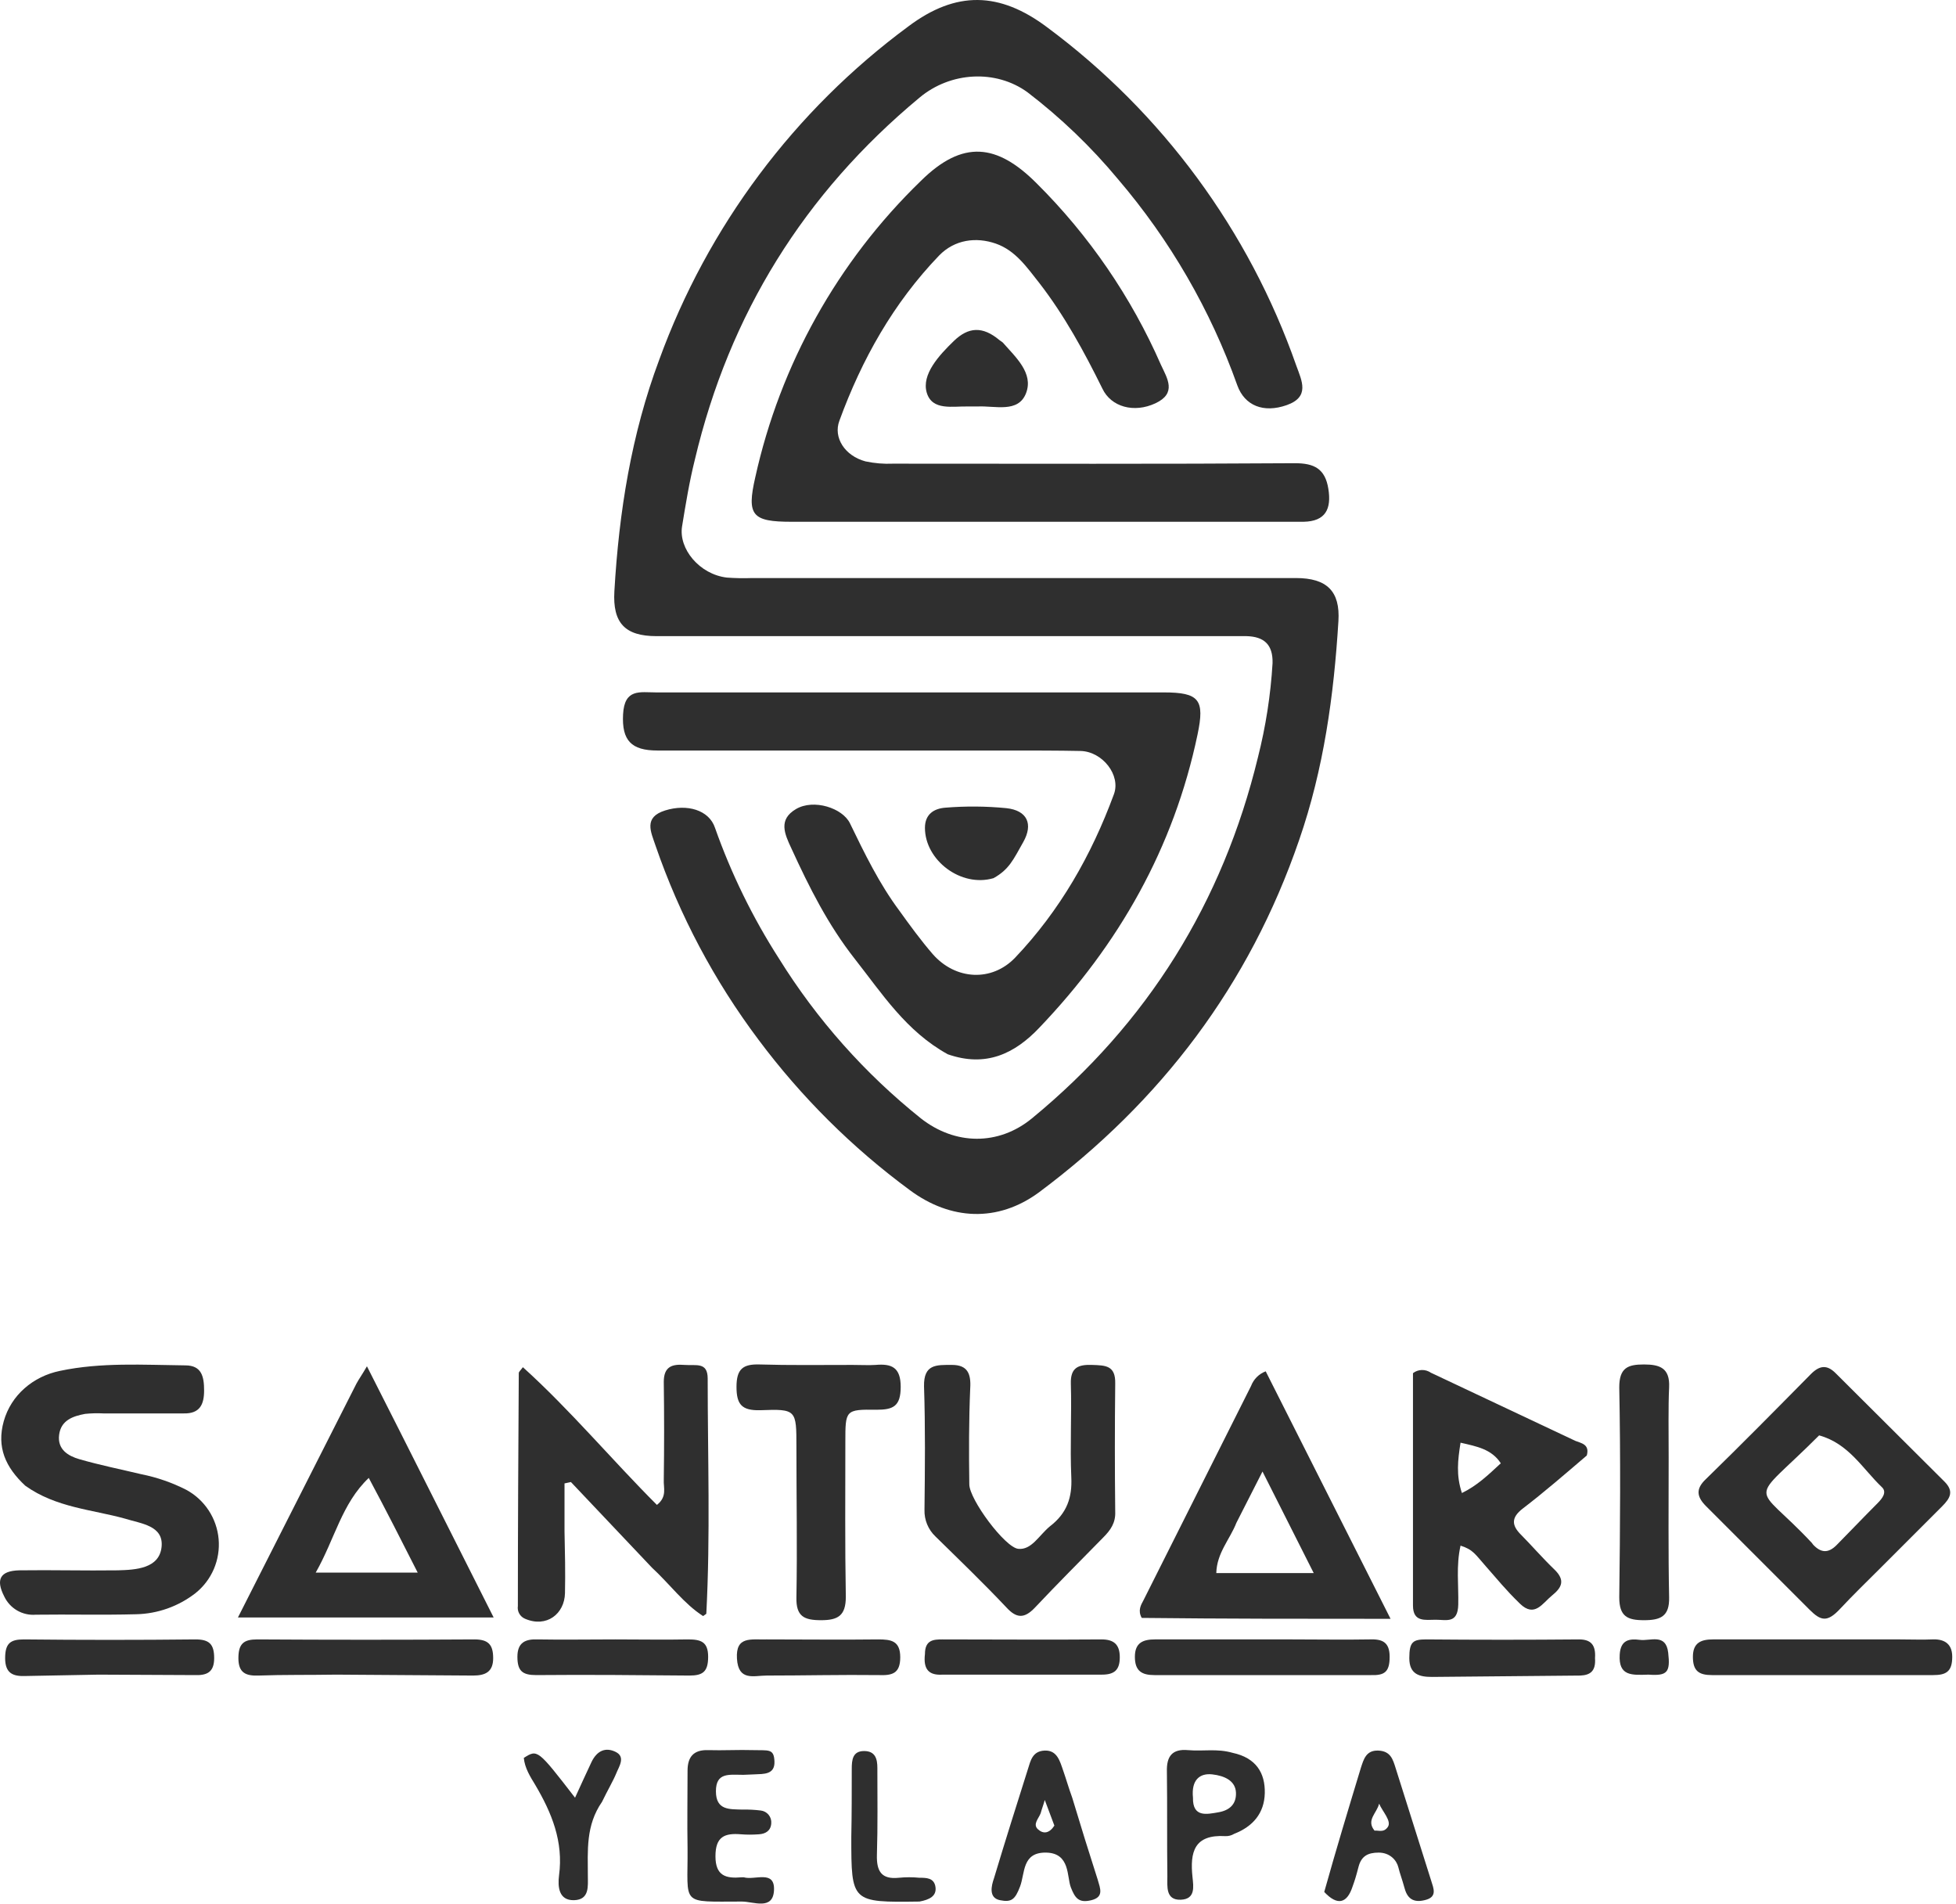 <svg width="223" height="217" viewBox="0 0 223 217" fill="none" xmlns="http://www.w3.org/2000/svg">
<path d="M86.47 118.502C81.431 111.788 77.473 104.328 74.738 96.392C74.216 94.828 73.33 93.159 75.833 92.377C78.336 91.595 80.839 92.325 81.516 94.358C83.366 99.595 85.816 104.599 88.817 109.272C93.132 116.213 98.599 122.367 104.982 127.471C108.893 130.548 113.847 130.6 117.654 127.471C130.846 116.625 139.398 102.858 143.414 86.328C144.307 82.808 144.866 79.211 145.082 75.586C145.134 73.448 144.092 72.561 142.11 72.509H74.842C71.244 72.509 69.836 70.997 70.044 67.399C70.566 58.378 71.974 49.513 75.155 41.013C80.68 25.821 90.566 12.597 103.574 2.999C108.997 -1.068 113.951 -0.964 119.374 3.103C132.494 12.834 142.393 26.276 147.794 41.691C148.42 43.412 149.358 45.237 146.699 46.176C144.039 47.114 141.901 46.228 141.067 43.933C138.005 35.329 133.392 27.358 127.457 20.416C124.397 16.737 120.933 13.414 117.132 10.508C113.534 7.901 108.372 8.161 104.826 11.134C91.685 22.049 83.15 35.799 79.222 52.381C78.596 54.884 78.179 57.439 77.762 59.994C77.345 62.549 79.744 65.47 82.872 65.835C83.827 65.905 84.784 65.922 85.74 65.887H147.742C151.288 65.887 152.8 67.399 152.591 70.788C152.07 79.288 150.923 87.632 148.107 95.766C142.423 112.297 132.359 125.542 118.436 135.919C113.743 139.36 108.372 139.099 103.731 135.658C97.164 130.82 91.347 125.039 86.47 118.502Z" fill="#2F2F2F"/>
<path d="M136.895 59.473H90.224C85.74 59.473 85.114 58.743 86.105 54.415C88.948 41.544 95.512 29.793 104.982 20.624C109.779 15.879 113.69 16.401 118.174 20.885C124.161 26.833 128.973 33.857 132.358 41.587C133.088 43.151 134.183 44.82 131.732 45.967C129.282 47.114 126.674 46.384 125.683 44.299C123.598 40.075 121.355 35.955 118.487 32.253C117.079 30.48 115.776 28.55 113.533 27.768C111.291 26.986 108.84 27.299 107.067 29.124C101.853 34.547 98.255 40.961 95.7 47.949C94.97 49.878 96.325 51.964 98.672 52.59C99.7 52.808 100.751 52.896 101.801 52.85C117.079 52.85 132.358 52.903 147.637 52.798C149.827 52.798 151.078 53.424 151.443 55.718C151.809 58.013 151.131 59.421 148.628 59.473H136.895Z" fill="#2F2F2F"/>
<path d="M108.059 120.171C103.313 117.563 100.55 113.235 97.473 109.324C94.396 105.413 92.258 101.137 90.225 96.705C89.442 95.036 88.713 93.42 90.746 92.221C92.78 91.021 96.065 92.116 96.899 93.837C98.568 97.279 100.237 100.72 102.531 103.797C103.73 105.466 104.982 107.186 106.338 108.751C108.945 111.723 113.065 111.932 115.724 109.168C120.834 103.797 124.432 97.487 126.987 90.552C127.822 88.362 125.684 85.65 123.181 85.598C120.678 85.546 117.601 85.546 114.838 85.546H74.946C71.974 85.546 70.879 84.399 71.035 81.426C71.192 78.454 72.964 78.923 74.79 78.923H132.671C136.739 78.923 137.365 79.758 136.53 83.721C133.819 96.653 127.561 107.656 118.488 117.146C115.672 120.118 112.387 121.683 108.059 120.171Z" fill="#2F2F2F"/>
<path d="M2.88 169.344C0.638 167.258 -0.405 164.964 0.429 161.991C1.264 159.019 3.767 156.881 6.843 156.255C11.536 155.265 16.334 155.577 21.131 155.63C23.009 155.63 23.269 156.933 23.269 158.498C23.269 160.062 22.8 161.157 20.923 161.105H11.797C11.101 161.07 10.404 161.088 9.711 161.157C8.303 161.418 6.948 161.887 6.739 163.556C6.53 165.224 7.782 165.954 9.033 166.319C11.38 166.997 13.726 167.467 16.125 168.04C17.902 168.395 19.621 168.991 21.235 169.813C22.266 170.371 23.143 171.176 23.787 172.155C24.43 173.134 24.822 174.258 24.925 175.425C25.028 176.593 24.84 177.768 24.379 178.845C23.917 179.922 23.195 180.868 22.278 181.598C20.336 183.107 17.959 183.948 15.499 183.997C11.693 184.101 7.886 183.997 4.08 184.049C3.339 184.109 2.597 183.941 1.954 183.569C1.311 183.196 0.798 182.636 0.481 181.963C-0.509 180.034 0.012 179.043 2.202 178.991C5.957 178.939 9.659 179.043 13.414 178.991C15.499 178.939 18.159 178.782 18.42 176.331C18.68 173.881 16.073 173.672 14.248 173.098C10.493 172.056 6.374 171.847 2.88 169.344Z" fill="#2F2F2F"/>
<path d="M74.32 178.678L65.09 168.927L64.36 169.083V174.558C64.412 176.905 64.464 179.252 64.412 181.598C64.36 183.945 62.326 185.561 59.875 184.518C59.592 184.404 59.356 184.198 59.205 183.933C59.053 183.668 58.995 183.36 59.041 183.058C59.041 174.193 59.093 165.329 59.145 156.516C59.145 156.36 59.302 156.255 59.615 155.838C65.038 160.74 69.731 166.372 74.893 171.534C76.093 170.595 75.623 169.552 75.676 168.666C75.728 164.964 75.728 161.209 75.676 157.507C75.676 155.734 76.666 155.473 78.022 155.577C79.378 155.682 80.682 155.212 80.682 157.142C80.682 166.059 80.995 174.976 80.525 183.945L80.16 184.205C77.97 182.798 76.406 180.607 74.32 178.678Z" fill="#2F2F2F"/>
<path d="M40.634 157.716C40.947 157.142 41.26 156.725 41.834 155.734C46.735 165.381 51.376 174.663 56.278 184.362H27.128L40.634 157.716ZM42.042 168.458C38.965 171.378 38.183 175.393 35.993 179.252H47.622C45.692 175.445 43.971 172.056 42.042 168.458Z" fill="#2F2F2F"/>
<path d="M130.168 184.414C129.699 183.58 130.064 182.954 130.377 182.381L142.631 157.976C142.775 157.596 142.998 157.25 143.286 156.962C143.573 156.675 143.919 156.451 144.3 156.308L158.535 184.519C148.784 184.519 139.554 184.519 130.168 184.414ZM140.962 173.568C140.232 175.445 138.72 177.01 138.668 179.304H149.775L143.935 167.728L140.962 173.568Z" fill="#2F2F2F"/>
<path d="M214.488 178.626C212.819 180.295 211.255 181.807 209.795 183.371C208.335 184.936 207.604 184.779 206.301 183.476L194.516 171.691C193.421 170.596 193.317 169.709 194.464 168.614C198.531 164.651 202.494 160.636 206.457 156.621C207.448 155.63 208.282 155.525 209.273 156.516L221.684 168.875C222.779 169.97 222.362 170.752 221.423 171.691L214.488 178.626ZM207.396 163.608C199.209 171.795 199.835 168.666 206.562 175.862L206.718 176.071C207.604 177.01 208.439 177.062 209.377 176.123C210.316 175.184 212.506 172.89 214.071 171.326C214.592 170.804 215.166 170.074 214.54 169.501C212.35 167.415 210.785 164.547 207.396 163.608Z" fill="#2F2F2F"/>
<path d="M180.906 165.903C178.403 168.041 176.057 170.074 173.606 171.951C172.25 172.994 172.354 173.881 173.397 174.924C174.44 175.967 175.9 177.635 177.204 178.887C178.508 180.138 178.038 180.973 176.943 181.859C175.848 182.746 174.962 184.414 173.293 182.798C171.624 181.181 170.686 179.982 169.434 178.574C168.183 177.166 167.974 176.645 166.514 176.175C165.993 178.47 166.305 180.712 166.253 182.902C166.201 185.092 164.897 184.623 163.698 184.623C162.499 184.623 161.091 184.936 161.091 183.006V156.516C161.38 156.293 161.733 156.167 162.099 156.158C162.465 156.148 162.824 156.256 163.125 156.464L179.603 164.234C180.228 164.495 181.271 164.599 180.906 165.903ZM171.103 166.789C170.06 165.173 168.339 164.86 166.514 164.442C166.201 166.424 165.993 168.145 166.67 170.179C168.391 169.344 169.643 168.145 171.103 166.789Z" fill="#2F2F2F"/>
<path d="M119.687 173.985C121.668 172.473 122.242 170.648 122.138 168.405C121.981 164.859 122.19 161.261 122.085 157.715C122.033 155.89 122.92 155.525 124.484 155.577C126.048 155.63 127.196 155.63 127.144 157.715C127.091 162.565 127.091 167.467 127.144 172.316C127.196 173.568 126.622 174.402 125.788 175.236C123.18 177.896 120.521 180.555 117.966 183.267C116.766 184.518 115.88 184.466 114.733 183.215C112.126 180.451 109.362 177.792 106.65 175.132C106.241 174.744 105.918 174.274 105.702 173.753C105.487 173.232 105.383 172.671 105.399 172.108C105.451 167.415 105.503 162.721 105.347 158.028C105.294 155.473 106.755 155.577 108.527 155.577C110.3 155.577 110.718 156.568 110.613 158.237C110.457 161.887 110.457 165.537 110.509 169.187C110.509 170.908 114.576 176.384 116.089 176.54C117.601 176.696 118.435 175.028 119.687 173.985Z" fill="#2F2F2F"/>
<path d="M97.212 155.578C98.255 155.578 99.037 155.63 99.819 155.578C101.644 155.421 102.687 155.838 102.687 158.081C102.687 160.323 101.801 160.688 99.923 160.688C96.377 160.636 96.377 160.74 96.377 164.338C96.377 170.231 96.325 176.123 96.43 182.016C96.43 184.153 95.543 184.675 93.614 184.675C91.684 184.675 90.746 184.258 90.798 182.068C90.902 176.332 90.798 170.648 90.798 164.912C90.798 160.688 90.798 160.584 86.678 160.74C84.593 160.792 83.967 160.114 83.967 158.081C83.967 156.047 84.697 155.473 86.574 155.525C90.016 155.63 93.51 155.578 97.212 155.578Z" fill="#2F2F2F"/>
<path d="M190.241 166.163C190.241 171.638 190.188 176.853 190.293 182.068C190.345 184.258 189.302 184.675 187.425 184.675C185.548 184.675 184.609 184.258 184.609 182.068C184.713 174.089 184.765 166.111 184.609 158.133C184.609 155.89 185.6 155.525 187.425 155.525C189.25 155.525 190.397 155.943 190.293 158.133C190.188 160.323 190.241 163.347 190.241 166.163Z" fill="#2F2F2F"/>
<path d="M216.626 186.865C218.034 186.865 219.181 186.917 220.276 186.865C221.371 186.813 222.571 187.126 222.571 188.847C222.571 190.567 221.841 190.933 220.38 190.933H195.194C193.682 190.933 193.004 190.463 193.004 188.847C193.004 187.23 193.943 186.865 195.298 186.865H216.626Z" fill="#2F2F2F"/>
<path d="M147.324 186.865C150.453 186.865 153.269 186.917 156.137 186.865C157.544 186.813 158.431 187.126 158.431 188.847C158.431 190.567 157.857 190.985 156.293 190.933H131.628C130.168 190.933 129.386 190.463 129.386 188.847C129.386 187.23 130.324 186.865 131.68 186.865H147.324Z" fill="#2F2F2F"/>
<path d="M38.339 190.88C35.211 190.932 32.343 190.88 29.475 190.985C28.015 191.037 27.18 190.672 27.18 189.003C27.18 187.334 27.806 186.865 29.318 186.865C37.557 186.917 45.848 186.917 54.087 186.865C55.652 186.865 56.225 187.439 56.225 189.003C56.225 190.567 55.339 190.985 53.931 190.985L38.339 190.88Z" fill="#2F2F2F"/>
<path d="M84.749 202.3C83.133 202.3 81.621 201.987 81.621 204.177C81.621 206.368 83.185 206.211 84.645 206.263C85.342 206.246 86.039 206.281 86.731 206.368C87.081 206.407 87.403 206.582 87.627 206.854C87.851 207.127 87.96 207.476 87.93 207.828C87.878 208.662 87.304 209.027 86.522 209.079C85.74 209.131 85.166 209.131 84.489 209.079C82.611 208.923 81.568 209.34 81.568 211.582C81.568 213.824 82.768 214.137 84.541 213.981H84.801C86.053 214.346 88.347 213.094 88.243 215.441C88.139 217.787 85.896 216.745 84.593 216.745C77.449 216.745 78.44 217.266 78.387 210.696C78.335 207.723 78.387 204.803 78.387 201.831C78.387 200.266 79.065 199.432 80.734 199.484C82.403 199.536 84.176 199.432 85.896 199.484C87.617 199.536 88.243 199.276 88.295 200.788C88.347 202.3 87.044 202.196 86.001 202.248L84.749 202.3Z" fill="#2F2F2F"/>
<path d="M150.974 215.65C152.33 210.8 153.738 206.159 155.146 201.518C155.459 200.579 155.719 199.484 157.127 199.536C158.535 199.589 158.796 200.527 159.109 201.518L163.176 214.398C163.437 215.232 163.854 216.171 162.603 216.536C161.351 216.901 160.517 216.588 160.152 215.284C159.787 213.981 159.63 213.668 159.422 212.834C159.213 211.999 158.431 211.165 157.179 211.165C155.928 211.165 155.198 211.582 154.885 212.781C154.572 213.981 154.468 214.294 154.207 215.024C153.581 216.953 152.486 217.266 150.974 215.65ZM156.71 208.662C157.179 208.61 157.753 208.923 158.222 208.245C158.692 207.567 157.597 206.472 157.232 205.585C156.971 206.68 155.719 207.463 156.71 208.662Z" fill="#2F2F2F"/>
<path d="M122.242 204.907C123.232 208.192 124.171 211.217 125.162 214.294C125.422 215.232 125.892 216.223 124.432 216.588C122.972 216.953 122.554 216.327 122.085 215.128C121.616 213.928 122.033 211.217 119.269 211.165C116.505 211.113 116.871 213.511 116.297 215.024C115.723 216.536 115.306 216.849 114.003 216.588C112.699 216.327 113.012 214.971 113.325 214.085C114.576 209.913 115.88 205.794 117.183 201.674C117.496 200.683 117.705 199.588 119.113 199.536C120.521 199.484 120.834 200.736 121.199 201.779C121.564 202.821 121.824 203.76 122.242 204.907ZM118.643 206.68C118.435 207.254 117.705 207.932 118.331 208.505C118.956 209.079 119.634 208.975 120.208 208.088L119.113 205.168C118.904 205.898 118.8 206.107 118.643 206.68Z" fill="#2F2F2F"/>
<path d="M140.545 199.797C143.205 200.371 144.248 202.092 144.196 204.386C144.144 206.68 142.84 208.193 140.702 209.027C140.404 209.21 140.06 209.3 139.711 209.288C136.165 209.079 135.644 211.061 135.957 213.981C136.061 215.024 136.322 216.484 134.601 216.536C132.88 216.588 133.089 215.024 133.089 213.877C133.036 209.914 133.089 205.898 133.036 201.935C132.984 200.162 133.662 199.328 135.435 199.484C137.208 199.641 138.72 199.276 140.545 199.797ZM136.009 204.908C135.957 207.202 137.625 206.785 138.877 206.576C140.128 206.368 140.963 205.69 140.91 204.334C140.858 202.978 139.607 202.405 138.199 202.248C136.791 202.092 135.8 202.874 136.009 204.908Z" fill="#2F2F2F"/>
<path d="M11.224 190.88L2.88 191.037C1.472 191.089 0.586 190.724 0.586 189.003C0.586 187.282 1.212 186.865 2.724 186.865C9.26 186.935 15.778 186.935 22.279 186.865C23.843 186.865 24.417 187.386 24.417 189.003C24.417 190.619 23.582 190.985 22.174 190.932L11.224 190.88Z" fill="#2F2F2F"/>
<path d="M181.845 189.003C181.949 190.463 181.323 190.932 180.176 190.985L163.281 191.141C161.873 191.141 160.673 190.88 160.673 189.003C160.673 187.126 161.09 186.865 162.603 186.865C168.391 186.917 174.231 186.917 180.019 186.865C181.375 186.865 181.949 187.491 181.845 189.003Z" fill="#2F2F2F"/>
<path d="M105.451 188.534C105.451 186.917 106.442 186.865 107.432 186.865C113.481 186.865 119.53 186.917 125.579 186.865C126.987 186.865 127.665 187.439 127.665 188.899C127.665 190.359 127.039 190.88 125.631 190.88H107.485C105.92 190.985 105.242 190.307 105.451 188.534Z" fill="#2F2F2F"/>
<path d="M70.148 186.865C73.068 186.865 75.78 186.917 78.439 186.865C79.899 186.865 80.734 187.126 80.734 188.847C80.734 190.567 80.108 190.985 78.596 190.985C72.755 190.932 66.967 190.88 61.127 190.932C59.562 190.932 58.989 190.463 58.989 188.847C58.989 187.23 59.875 186.813 61.283 186.865C64.151 186.917 67.019 186.865 70.148 186.865Z" fill="#2F2F2F"/>
<path d="M68.636 205.377C66.759 208.089 67.02 210.957 67.02 213.825C67.02 214.972 67.228 216.536 65.455 216.588C63.682 216.64 63.578 215.024 63.734 213.772C64.256 209.914 62.9 206.628 61.023 203.448C60.449 202.509 59.824 201.518 59.719 200.371C61.284 199.38 61.284 199.38 65.56 204.908C66.237 203.448 66.811 202.144 67.437 200.84C68.063 199.537 69.053 199.119 70.201 199.693C71.348 200.267 70.566 201.362 70.253 202.144C69.94 202.926 69.21 204.178 68.636 205.377Z" fill="#2F2F2F"/>
<path d="M113.273 100.094C109.571 101.189 105.451 98.061 105.451 94.358C105.451 92.794 106.494 92.168 107.746 92.064C110.072 91.873 112.41 91.89 114.733 92.116C117.132 92.377 117.81 93.941 116.663 95.975C115.515 98.009 115.046 99.104 113.273 100.094Z" fill="#2F2F2F"/>
<path d="M113.951 38.771L114.316 39.032C115.776 40.7 117.862 42.525 116.976 44.82C116.089 47.114 113.43 46.228 111.448 46.332H110.405C108.632 46.28 106.286 46.853 105.66 44.768C105.034 42.682 107.068 40.492 108.736 38.875C110.405 37.259 112.022 37.154 113.951 38.771Z" fill="#2F2F2F"/>
<path d="M87.408 186.865C91.789 186.865 95.96 186.917 100.132 186.865C101.592 186.865 102.635 187.021 102.635 188.899C102.635 190.776 101.696 190.984 100.184 190.932C95.96 190.88 91.684 190.984 87.408 190.984C85.948 190.984 84.175 191.662 84.019 189.055C83.862 186.448 85.635 186.917 87.408 186.865Z" fill="#2F2F2F"/>
<path d="M104.825 216.745C97.055 216.849 97.055 216.849 97.055 209.392C97.107 206.785 97.107 204.178 97.107 201.623C97.107 200.58 97.212 199.589 98.515 199.589C99.819 199.589 100.027 200.527 100.027 201.518C100.027 204.856 100.08 208.141 99.975 211.426C99.923 213.303 100.497 214.242 102.478 214.033C103.259 213.955 104.045 213.955 104.825 214.033C105.607 214.033 106.494 214.033 106.65 215.076C106.806 216.119 105.972 216.536 104.825 216.745Z" fill="#2F2F2F"/>
<path d="M187.946 190.88C186.069 190.932 184.504 191.089 184.661 188.586C184.765 186.917 185.756 186.761 186.955 186.917C188.154 187.074 189.927 186.135 190.188 188.377C190.449 190.62 190.084 191.037 187.946 190.88Z" fill="#2F2F2F"/>
</svg>
